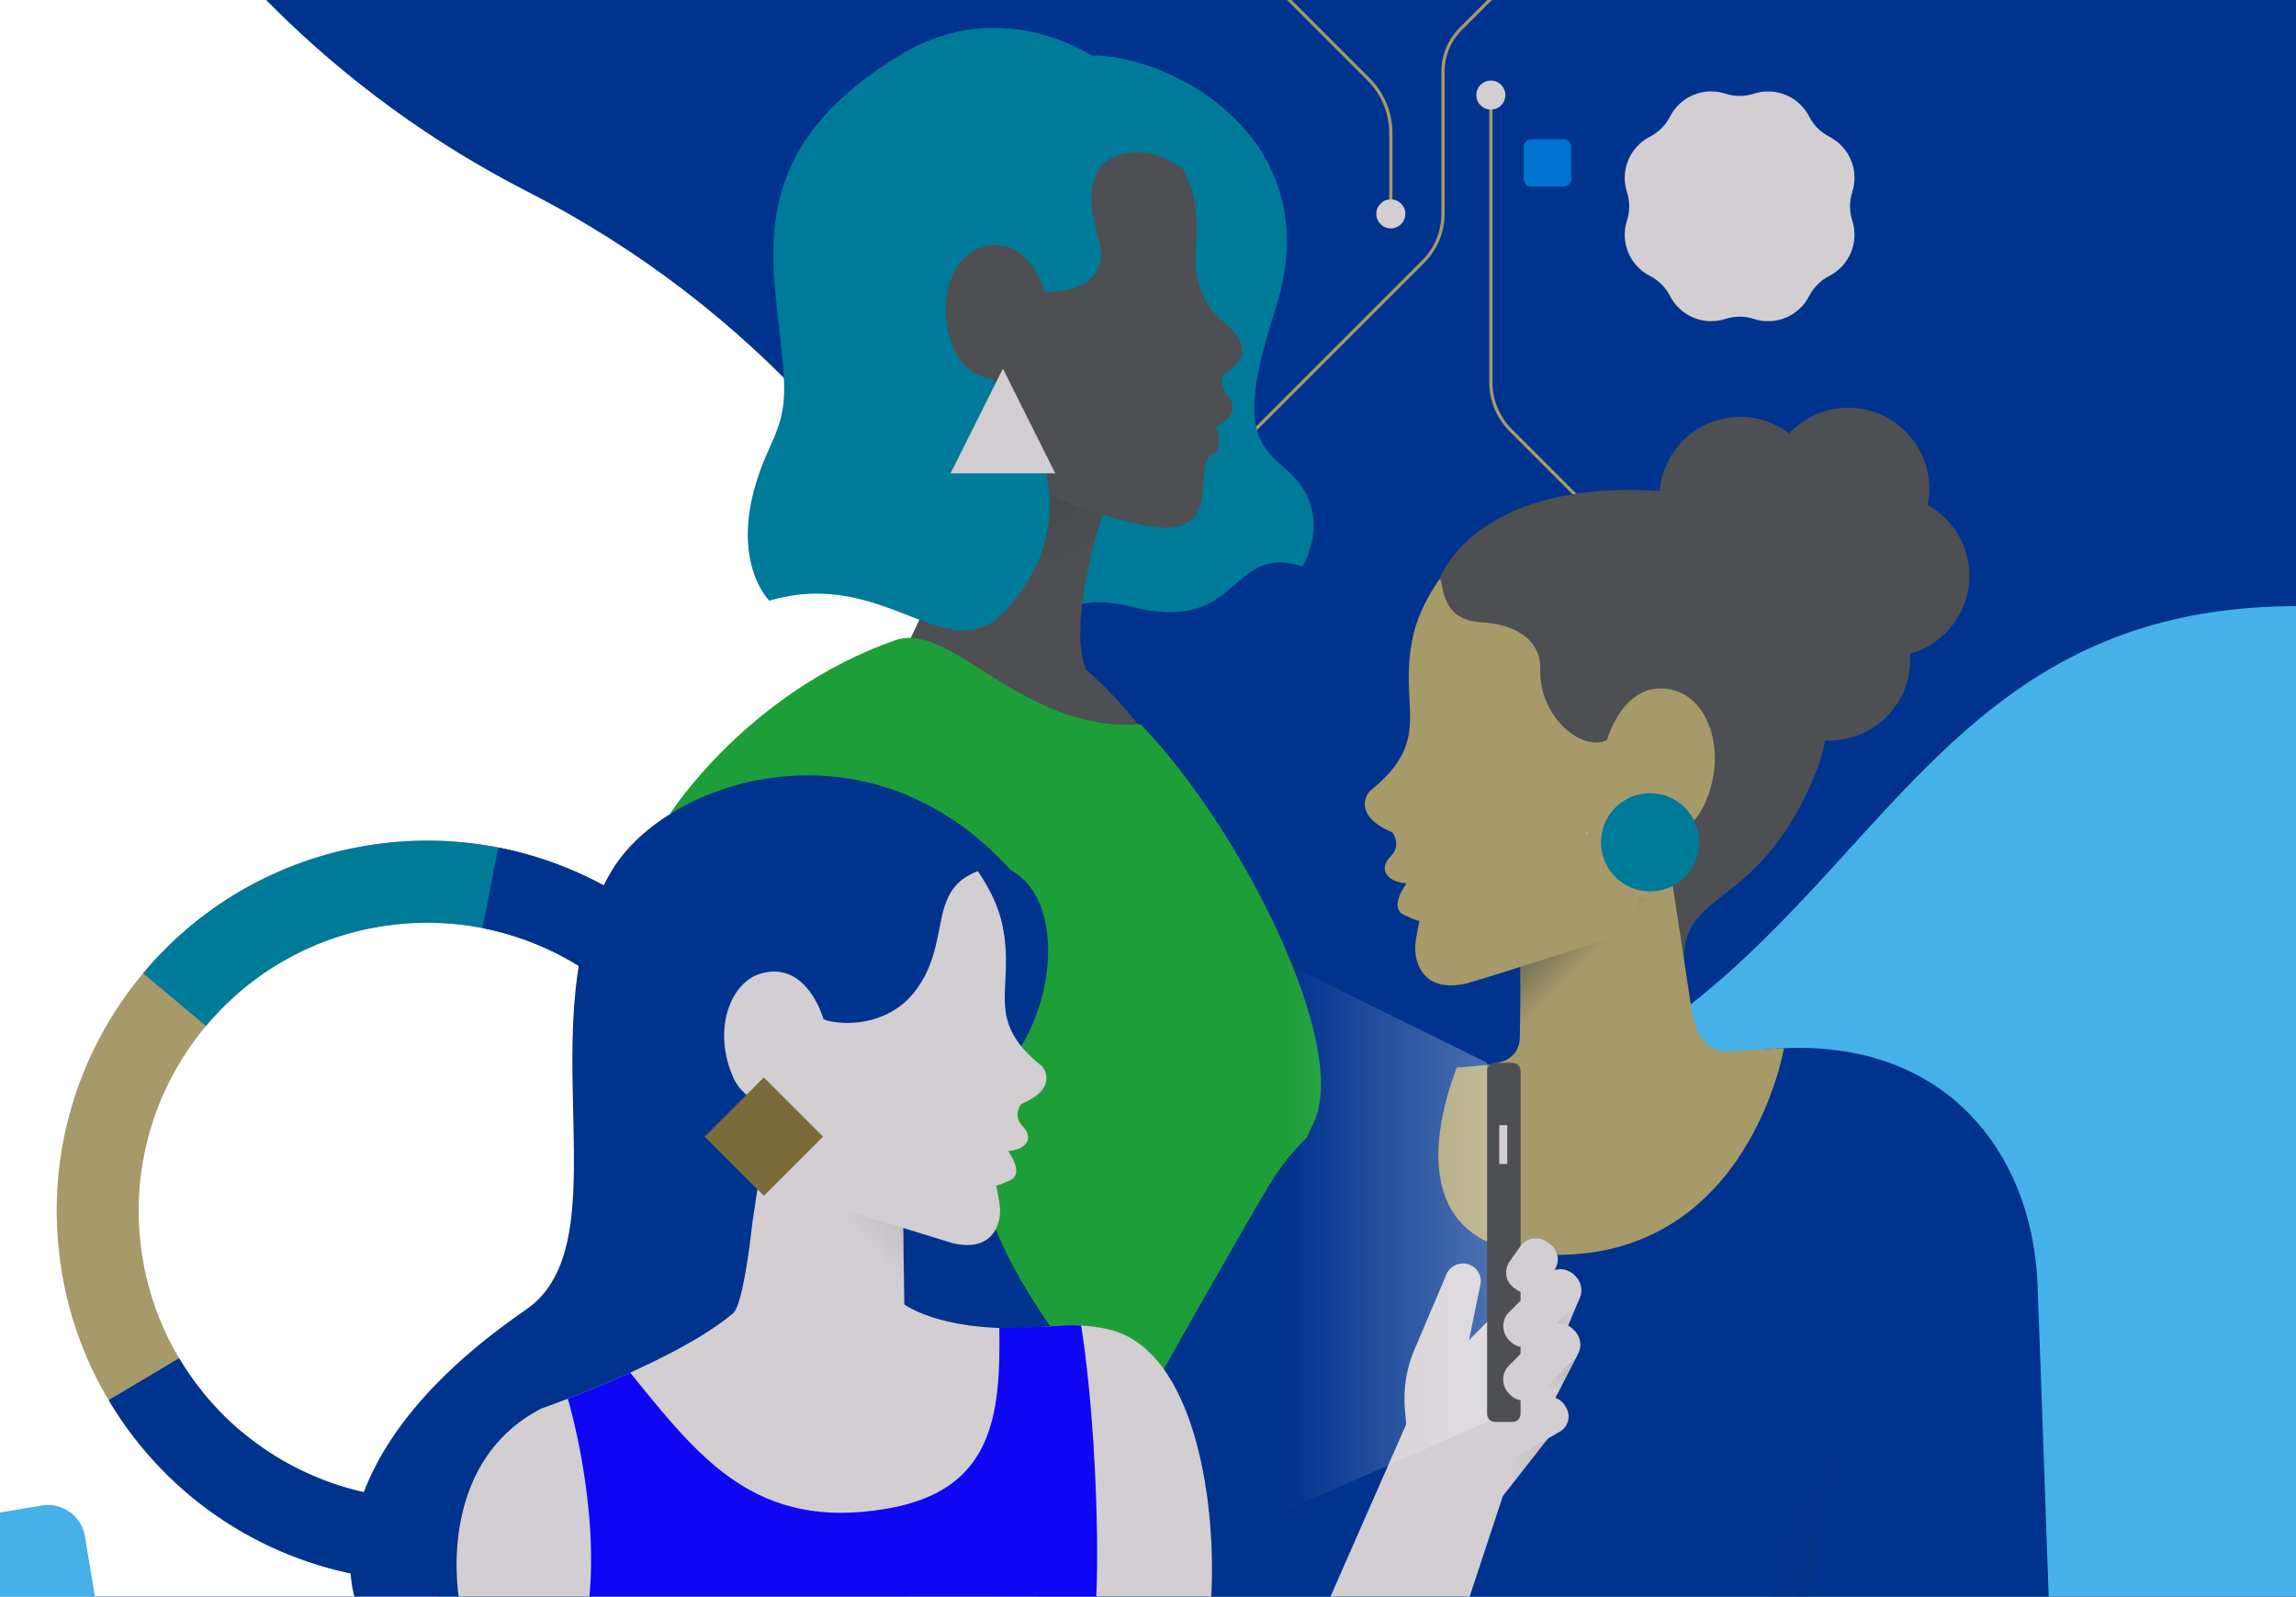 <svg xmlns="http://www.w3.org/2000/svg" width="719" height="500" viewBox="0 0 719 500" fill="none"><rect x="0" y="0" width="719" height="500" fill="#808080" stroke="none"/><g clip-path="url(#clip0_35_1276)"><rect x="-302" y="-194" width="1044" height="817" fill="#00338D"></rect><path d="M-354.659 -236.489C-206.009 -284.609 -44.419 -217.679 26.661 -78.539C57.121 -18.919 105.621 29.581 165.241 60.041C304.381 131.131 371.311 292.721 323.191 441.371C302.571 505.071 302.571 573.651 323.191 637.351C371.311 786.001 304.381 947.591 165.241 1018.68C105.621 1049.14 57.121 1097.64 26.661 1157.26C-44.419 1296.4 -206.019 1363.33 -354.659 1315.21C-418.359 1294.59 -486.939 1294.59 -550.639 1315.21C-699.289 1363.33 -860.879 1296.4 -931.959 1157.26C-962.419 1097.64 -1010.92 1049.14 -1070.54 1018.68C-1209.68 947.591 -1276.61 786.001 -1228.49 637.351C-1207.87 573.651 -1207.87 505.071 -1228.49 441.371C-1276.61 292.721 -1209.68 131.131 -1070.54 60.041C-1010.92 29.571 -962.429 -18.919 -931.969 -78.539C-860.889 -217.679 -699.289 -284.609 -550.649 -236.489C-486.949 -215.869 -418.369 -215.869 -354.669 -236.489H-354.659Z" fill="white"></path><path d="M18.531 392.611C22.781 429.241 43.661 459.881 72.761 477.891C94.211 491.161 120.111 497.571 147.101 494.431C206.011 487.591 249.461 437.741 249.701 379.881C249.731 375.251 249.471 370.571 248.931 365.871C248.321 360.601 247.361 355.461 246.081 350.481C239.111 323.071 222.551 299.971 200.531 284.441C178.041 268.581 149.851 260.621 120.361 264.041C56.741 271.421 11.151 328.991 18.541 392.601L18.531 392.611ZM185.711 305.441C202.861 317.541 215.751 335.511 221.171 356.861C222.171 360.741 222.921 364.731 223.401 368.841C223.821 372.501 224.021 376.161 223.991 379.751C223.801 424.791 189.991 463.611 144.131 468.931C123.121 471.371 102.961 466.381 86.261 456.041C63.611 442.021 47.351 418.171 44.041 389.661C38.291 340.141 73.781 295.321 123.311 289.571C146.261 286.911 168.201 293.111 185.711 305.451V305.441Z" fill="#A69A6A"></path><path d="M59.301 468.172C87.581 491.842 123.811 499.722 157.321 492.782C182.021 487.672 205.221 474.502 222.661 453.662C260.721 408.182 257.981 342.112 218.361 299.942C215.201 296.562 211.791 293.342 208.161 290.302C204.091 286.902 199.871 283.822 195.511 281.092C171.601 265.982 143.691 260.602 117.031 264.482C89.791 268.442 63.851 282.052 44.801 304.812L64.501 321.302C79.331 303.582 99.521 293.002 120.721 289.912C141.491 286.902 163.211 291.082 181.821 302.852C185.211 304.972 188.511 307.362 191.671 310.012C194.501 312.372 197.151 314.892 199.601 317.522C230.441 350.342 232.591 401.782 202.961 437.192C189.381 453.412 171.321 463.652 152.091 467.632C126.001 473.042 97.801 466.902 75.791 448.482L59.301 468.182V468.172Z" fill="#007A99"></path><path d="M151.071 290.651C171.671 294.691 190.771 305.851 204.431 323.121C206.931 326.251 209.242 329.591 211.352 333.141C213.232 336.311 214.911 339.561 216.341 342.861C234.551 384.051 219.531 433.291 179.831 456.871C161.641 467.671 141.202 471.351 121.742 468.721C95.341 465.171 70.761 450.031 56.102 425.351L34.022 438.471C52.852 470.171 84.412 489.631 118.331 494.191C143.331 497.561 169.581 492.831 192.951 478.951C243.941 448.661 263.262 385.421 239.862 332.501C238.002 328.261 235.851 324.101 233.431 320.021C230.721 315.461 227.751 311.161 224.551 307.131C207.001 284.951 182.462 270.621 156.022 265.431L151.071 290.641V290.651Z" fill="#00338D"></path><path d="M132.522 512.182C132.522 512.182 179.652 360.152 383.872 360.152C588.092 360.152 566.352 189.832 719.352 189.832V641.002H336.522L132.512 512.172L132.522 512.182Z" fill="#45B1E8"></path><path d="M435.542 66.981V41.651C435.542 35.351 433.042 29.311 428.582 24.851L395.712 -8.019" stroke="#A69A6A" stroke-miterlimit="10"></path><path d="M466.872 31.102V119.762C466.872 125.372 469.102 130.752 473.062 134.712L552.502 214.152" stroke="#A69A6A" stroke-miterlimit="10"></path><path d="M472.322 -5.849L457.412 9.061C453.872 12.601 451.882 17.411 451.882 22.421V66.961C451.882 72.571 449.652 77.951 445.692 81.911L381.802 145.801" stroke="#A69A6A" stroke-miterlimit="10"></path><path d="M466.862 34.331C469.374 34.331 471.411 32.294 471.411 29.781C471.411 27.269 469.374 25.231 466.862 25.231C464.349 25.231 462.312 27.269 462.312 29.781C462.312 32.294 464.349 34.331 466.862 34.331Z" fill="#D2CED2"></path><path d="M435.542 71.532C438.055 71.532 440.092 69.495 440.092 66.982C440.092 64.469 438.055 62.432 435.542 62.432C433.029 62.432 430.992 64.469 430.992 66.982C430.992 69.495 433.029 71.532 435.542 71.532Z" fill="#D2CED2"></path><path d="M489.762 43.602H479.472C478.224 43.602 477.212 44.613 477.212 45.862V56.152C477.212 57.4 478.224 58.412 479.472 58.412H489.762C491.01 58.412 492.022 57.4 492.022 56.152V45.862C492.022 44.613 491.01 43.602 489.762 43.602Z" fill="#0073CF"></path><path d="M329.992 200.521C329.992 200.521 328.472 183.511 354.712 190.101C388.972 198.711 384.402 170.061 407.912 177.371C407.912 177.371 418.602 160.151 402.352 146.631C392.382 138.331 388.302 131.231 399.402 96.822C416.952 42.411 365.472 17.052 342.052 17.412C305.532 17.962 295.322 17.412 295.322 17.412L268.872 85.671L330.002 200.531L329.992 200.521Z" fill="#007A99"></path><path d="M280.292 208.071C280.292 208.071 306.222 172.491 292.692 124.731L316.122 120.651L349.152 149.071C349.152 149.071 332.952 192.361 340.112 209.761C348.052 216.321 355.052 225.081 362.362 234.101L321.322 235.981L280.282 208.071H280.292Z" fill="#4D4F53"></path><path d="M345.142 161.181C336.172 158.311 327.022 154.361 320.972 150.911C316.092 148.121 312.262 145.531 309.232 142.651L303.082 183.041C303.082 183.041 337.012 197.951 340.622 178.761C342.012 171.351 345.142 161.171 345.142 161.171V161.181Z" fill="url(#paint0_linear_35_1276)"></path><path d="M327.382 91.371C327.382 91.371 349.482 92.692 343.832 73.962C335.912 47.752 353.062 47.752 356.632 47.752C360.202 47.752 363.512 48.361 370.132 52.581C373.712 57.772 375.112 66.052 374.722 73.421C374.342 80.561 373.452 85.942 377.562 94.162C379.642 98.322 383.212 100.801 383.212 100.801C383.212 100.801 390.892 106.661 388.692 111.821C388.052 113.341 385.352 116.241 383.312 117.091C381.962 119.211 382.622 121.811 384.492 124.021C389.402 129.841 380.822 133.661 380.822 133.661C380.822 133.661 383.982 141.001 379.052 142.641C374.862 146.181 379.662 161.401 370.202 164.601C360.742 167.801 333.862 158.261 320.972 150.891C308.082 143.531 302.562 137.561 299.592 123.981" fill="#4D4F53"></path><path d="M307.841 116.561C307.841 116.561 314.911 121.251 323.091 136.061C331.401 151.101 332.081 173.331 314.401 191.711C296.721 210.091 276.881 177.371 240.931 188.131C240.931 188.131 225.711 173.391 240.941 140.331C246.861 127.491 246.441 123.591 243.331 96.821C240.261 70.291 240.341 42.191 282.181 17.051C316.901 -3.809 351.991 18.961 362.361 36.511C362.361 36.511 313.521 47.431 315.341 64.951" fill="#007A99"></path><path d="M297.672 148.221H330.452L314.062 115.441L297.672 148.221Z" fill="#D2CED2"></path><path d="M210.052 254.532C210.052 254.532 234.162 216.722 280.292 200.522C298.142 194.252 319.872 229.562 357.162 226.812C389.082 259.782 422.882 327.862 411.362 351.632C399.722 375.642 381.792 434.062 381.792 434.062L203.782 446.582L210.052 254.532Z" fill="#1E9E39"></path><path d="M549.222 29.331C555.982 27.141 563.332 30.191 566.562 36.511C567.952 39.221 570.152 41.431 572.862 42.811C579.192 46.041 582.232 53.391 580.042 60.151C579.102 63.051 579.102 66.161 580.042 69.061C582.232 75.821 579.182 83.171 572.862 86.401C570.152 87.791 567.942 89.991 566.562 92.701C563.332 99.031 555.982 102.071 549.222 99.881C546.322 98.941 543.212 98.941 540.312 99.881C533.552 102.071 526.202 99.021 522.972 92.701C521.582 89.991 519.382 87.781 516.672 86.401C510.342 83.171 507.302 75.821 509.492 69.061C510.432 66.161 510.432 63.051 509.492 60.151C507.302 53.391 510.352 46.041 516.672 42.811C519.382 41.421 521.592 39.221 522.972 36.511C526.202 30.181 533.552 27.141 540.312 29.331C543.212 30.271 546.322 30.271 549.222 29.331Z" fill="#D2CED2"></path><path d="M616.702 180.312C616.702 170.762 611.422 162.462 603.622 158.142C603.962 156.492 604.142 154.772 604.142 153.022C604.142 139.022 592.792 127.682 578.802 127.682C571.492 127.682 564.932 130.792 560.302 135.742C556.042 132.492 550.742 130.542 544.962 130.542C531.662 130.542 520.772 140.792 519.722 153.822C518.762 153.742 517.832 153.642 516.842 153.592C460.922 151.032 450.772 181.442 450.772 181.442L463.852 280.432L527.402 300.962C526.632 278.062 551.452 285.292 568.952 241.142C570.022 238.432 570.892 235.282 571.552 231.862C571.982 231.882 572.402 231.922 572.842 231.922C586.842 231.922 598.182 220.572 598.182 206.582C598.182 205.962 598.132 205.352 598.092 204.742C608.822 201.792 616.712 191.992 616.712 180.332L616.702 180.312Z" fill="#4D4F53"></path><path d="M466.842 333.392C466.842 333.392 458.682 334.112 456.162 334.362C440.842 335.922 413.092 344.652 397.122 371.682C374.342 410.232 324.402 500.472 324.402 500.472H641.562C641.562 500.472 638.852 422.492 638.062 402.332C636.352 359.042 606.582 321.062 547.412 329.292" fill="#00338D"></path><path d="M547.403 329.291C547.403 329.291 540.603 330.451 536.353 328.211C532.103 325.981 530.373 320.391 529.883 317.251L527.403 300.931L523.303 273.961C522.573 269.891 522.353 266.311 524.473 261.211C524.313 261.081 524.143 260.991 523.973 260.881C523.763 260.941 523.543 260.991 523.333 261.041C523.443 260.931 523.563 260.821 523.683 260.691C523.783 260.751 523.873 260.821 523.963 260.881C527.343 259.961 531.223 257.551 533.853 251.711C541.043 235.751 535.153 219.001 524.053 216.121C508.633 212.131 503.243 231.721 503.243 231.721C503.243 231.721 502.333 232.181 501.873 232.291C493.573 234.311 481.983 223.271 482.363 209.931C482.663 199.331 473.063 195.381 463.833 194.881C449.973 194.141 452.263 180.721 450.753 181.411C447.273 186.471 444.223 192.211 442.763 198.171C438.173 216.781 445.733 226.881 437.423 239.031C435.523 241.811 432.793 244.691 428.903 247.811C428.903 247.811 422.513 254.931 436.013 260.681C436.013 260.681 439.153 264.531 435.393 268.321C431.633 272.111 434.163 276.201 440.463 276.641C440.463 276.641 434.703 284.211 439.693 286.541C444.013 288.551 444.453 288.421 444.493 288.351L443.463 293.801C442.973 296.411 443.053 299.131 443.953 301.631C445.423 305.731 449.243 310.201 459.113 308.031C459.113 308.031 466.563 305.891 476.113 302.781C476.113 306.621 476.113 310.521 476.093 314.191L475.953 323.571C475.933 324.191 475.923 324.811 475.903 325.381C475.793 328.751 473.483 331.641 470.213 332.481C468.183 333.001 466.813 333.401 466.813 333.401C466.813 333.401 483.113 346.171 507.093 346.171C531.073 346.171 547.373 329.311 547.373 329.301L547.403 329.291Z" fill="#A69A6A"></path><path d="M475.922 325.372C475.952 321.702 476.132 302.772 476.132 302.772L506.852 293.052C506.852 293.052 513.512 288.812 513.322 280.412L521.642 283.832L520.152 311.622L475.932 325.372H475.922Z" fill="url(#paint1_linear_35_1276)"></path><path d="M558.652 328.261C558.652 328.261 547.812 393.001 487.402 393.001C444.342 393.001 446.582 359.841 456.162 334.361L466.832 333.381L558.652 328.251V328.261Z" fill="#A69A6A"></path><path d="M582.133 409.472L566.023 500.472H540.683C540.683 500.472 567.413 483.972 582.133 409.472Z" fill="url(#paint2_linear_35_1276)"></path><path d="M516.733 279.162C525.227 279.162 532.113 272.276 532.113 263.782C532.113 255.288 525.227 248.402 516.733 248.402C508.238 248.402 501.353 255.288 501.353 263.782C501.353 272.276 508.238 279.162 516.733 279.162Z" fill="#007A99"></path><path d="M316.371 272.401C333.661 281.651 331.091 315.471 314.911 334.591C278.601 377.501 366.681 458.921 366.681 458.921H164.691C164.691 458.921 270.431 285.591 316.361 272.411L316.371 272.401Z" fill="#00338D"></path><path d="M111.482 501.661C111.482 501.661 94.442 458.421 164.702 410.161C195.812 388.791 164.252 318.461 191.492 272.781C208.842 243.691 272.182 223.421 316.382 272.391L306.192 315.171L283.602 501.651H111.492L111.482 501.661Z" fill="#00338D"></path><path d="M379.212 501.661H143.882C143.882 501.661 135.572 458.901 169.362 441.181C169.362 441.181 172.672 440.022 177.812 438.042H177.822C184.712 435.372 194.892 431.212 204.872 426.322C214.282 421.722 223.502 416.471 229.612 411.221C232.962 408.341 235.612 382.862 235.612 382.862L239.392 358.031C240.072 354.281 240.372 346.151 240.282 346.211C237.162 345.361 232.082 342.911 229.672 337.531C223.042 322.831 228.472 307.401 238.692 304.751C252.892 301.071 257.862 319.121 257.862 319.121C257.862 319.121 258.702 319.542 259.122 319.642C266.762 321.502 279.082 320.172 286.552 310.422C298.282 295.122 289.972 279.092 306.192 272.792C309.392 277.462 312.192 282.752 313.552 288.232C317.772 305.362 310.812 314.672 318.462 325.852C320.212 328.412 322.732 331.061 326.312 333.941C326.312 333.941 332.192 340.502 319.762 345.792C319.762 345.792 316.882 349.332 320.332 352.822C323.792 356.312 321.472 360.082 315.672 360.482C315.672 360.482 320.962 367.451 316.382 369.591C312.392 371.441 311.992 371.322 311.962 371.262L312.902 376.272C313.362 378.682 313.282 381.182 312.452 383.492C311.102 387.272 307.582 391.382 298.482 389.382L282.832 384.552L283.192 408.492C283.192 408.492 293.932 416.691 320.282 415.901C323.002 415.821 325.872 415.642 328.912 415.352C335.842 414.692 341.732 415.101 346.782 416.221C374.582 422.361 381.232 471.941 379.202 501.661H379.212Z" fill="#D2CED2"></path><path d="M282.842 384.562L254.422 375.782C240.722 371.552 243.082 359.852 243.082 359.852L236.472 377.242L255.712 402.702L283.192 408.502L282.832 384.562H282.842Z" fill="url(#paint3_linear_35_1276)"></path><path d="M476.462 231.732C476.462 231.732 476.392 231.702 476.362 231.682C476.422 231.712 476.462 231.732 476.462 231.732Z" fill="#FBECD8"></path><path d="M496.902 260.701C496.782 260.831 496.662 260.941 496.552 261.051C496.762 261.001 496.972 260.951 497.192 260.891C497.102 260.821 497.002 260.761 496.912 260.701H496.902Z" fill="#FBECD8"></path><path d="M476.362 231.682C476.182 231.602 475.752 231.392 475.102 231.062C475.512 231.292 475.932 231.502 476.362 231.682Z" fill="#442500"></path><path d="M239.208 337.424L220.668 355.964L239.208 374.504L257.749 355.964L239.208 337.424Z" fill="#7A6B3B"></path><path d="M343.262 501.662H184.402C187.762 471.032 177.822 438.042 177.822 438.042H177.832C182.982 436.042 189.972 433.212 197.342 429.872C218.952 456.502 236.482 479.592 277.802 472.462C310.552 466.812 313.452 444.092 312.932 415.882C315.652 415.802 325.882 415.642 328.922 415.352C332.382 415.022 335.592 414.942 338.562 415.102C342.292 438.342 344.412 476.772 343.252 501.662H343.262Z" fill="#0F06F4"></path><path d="M309.662 118.671C306.542 117.821 301.462 115.371 299.052 109.991C292.422 95.291 297.852 79.861 308.072 77.211C322.272 73.531 327.242 91.581 327.242 91.581" fill="#4D4F53"></path><path d="M439.962 441.491C439.412 435.141 440.362 428.741 442.852 422.871C442.862 422.841 442.882 422.811 442.892 422.771L452.702 399.711C453.412 397.321 455.612 395.671 458.112 395.671C461.282 395.671 463.832 398.291 463.752 401.461L460.032 419.681L481.592 398.041L494.462 407.031L487.742 423.061L493.912 424.451L487.032 437.881L487.192 443.661C487.112 446.521 486.002 449.251 484.062 451.341L470.632 468.511L459.762 501.371H416.042L440.362 446.051L439.972 441.471L439.962 441.491Z" fill="#D2CED2"></path><path d="M487.191 443.671L487.031 437.891L493.911 424.461L470.151 434.511L474.821 442.821L487.191 443.671Z" fill="url(#paint4_linear_35_1276)"></path><path d="M470.632 468.521L484.062 451.351C486.002 449.251 487.112 446.521 487.192 443.671L467.592 449.351L448.822 501.381H459.762L470.632 468.521Z" fill="url(#paint5_linear_35_1276)"></path><path d="M481.592 398.051L494.462 407.041L487.732 423.071L481.592 398.051Z" fill="url(#paint6_linear_35_1276)"></path><path d="M490.477 440.883L490.137 440.294C488.627 437.678 485.281 436.781 482.665 438.292L470.255 445.457C467.639 446.967 466.742 450.313 468.253 452.929L468.593 453.518C470.103 456.134 473.449 457.03 476.065 455.52L488.475 448.355C491.091 446.844 491.988 443.499 490.477 440.883Z" fill="#D2CED2"></path><path d="M473.652 332.821H468.202C466.81 332.821 465.682 333.95 465.682 335.341V442.781C465.682 444.173 466.81 445.301 468.202 445.301H473.652C475.043 445.301 476.172 444.173 476.172 442.781V335.341C476.172 333.95 475.043 332.821 473.652 332.821Z" fill="#4D4F53"></path><path d="M485.321 389.567L484.34 388.875C481.677 386.997 477.996 387.634 476.118 390.297L472.724 395.11C470.846 397.773 471.483 401.454 474.146 403.332L475.127 404.024C477.789 405.902 481.47 405.265 483.348 402.602L486.743 397.789C488.62 395.126 487.984 391.445 485.321 389.567Z" fill="#D2CED2"></path><path d="M493.383 399.676L493.015 399.308C490.578 396.871 486.627 396.871 484.19 399.308L472.587 410.911C470.15 413.348 470.15 417.299 472.587 419.736L472.954 420.104C475.391 422.541 479.342 422.541 481.779 420.104L493.383 408.5C495.819 406.063 495.819 402.112 493.383 399.676Z" fill="#D2CED2"></path><path d="M493.076 416.742L492.638 416.304C490.22 413.886 486.301 413.886 483.884 416.304L472.542 427.646C470.124 430.063 470.124 433.982 472.542 436.4L472.98 436.838C475.398 439.256 479.317 439.255 481.734 436.838L493.076 425.496C495.493 423.079 495.494 419.16 493.076 416.742Z" fill="#D2CED2"></path><path d="M472.002 352.372H469.492V364.542H472.002V352.372Z" fill="#D2CED2"></path><path d="M379.352 483.241L465.682 445.301V332.821L374.092 287.671L379.352 483.241Z" fill="url(#paint7_linear_35_1276)"></path><path d="M13.099 471.488L-39.496 480.251C-45.881 481.315 -50.194 487.354 -49.13 493.738L-40.367 546.333C-39.303 552.718 -33.265 557.031 -26.88 555.968L25.715 547.204C32.1 546.14 36.413 540.102 35.349 533.717L26.586 481.122C25.522 474.737 19.484 470.424 13.099 471.488Z" fill="#45B1E8"></path></g><defs><linearGradient id="paint0_linear_35_1276" x1="326.262" y1="178.291" x2="307.412" y2="123.981" gradientUnits="userSpaceOnUse"><stop stop-color="#383B3F" stop-opacity="0"></stop><stop offset="0.64" stop-color="#383B3F" stop-opacity="0.63"></stop><stop offset="1" stop-color="#383B3F"></stop></linearGradient><linearGradient id="paint1_linear_35_1276" x1="496.312" y1="302.092" x2="474.682" y2="280.032" gradientUnits="userSpaceOnUse"><stop stop-color="#383B3F" stop-opacity="0"></stop><stop offset="0.64" stop-color="#383B3F" stop-opacity="0.63"></stop><stop offset="1" stop-color="#383B3F"></stop></linearGradient><linearGradient id="paint2_linear_35_1276" x1="569.413" y1="458.352" x2="587.403" y2="465.952" gradientUnits="userSpaceOnUse"><stop stop-color="#01338D" stop-opacity="0"></stop><stop offset="1" stop-color="#033072"></stop></linearGradient><linearGradient id="paint3_linear_35_1276" x1="264.452" y1="382.952" x2="286.292" y2="362.472" gradientUnits="userSpaceOnUse"><stop stop-color="#AFAFAF" stop-opacity="0"></stop><stop offset="0.25" stop-color="#AFAFAF" stop-opacity="0.23"></stop><stop offset="0.81" stop-color="#AFAFAF" stop-opacity="0.8"></stop><stop offset="1" stop-color="#AFAFAF"></stop></linearGradient><linearGradient id="paint4_linear_35_1276" x1="482.691" y1="435.981" x2="481.511" y2="424.481" gradientUnits="userSpaceOnUse"><stop stop-color="#AFAFAF" stop-opacity="0"></stop><stop offset="0.25" stop-color="#AFAFAF" stop-opacity="0.23"></stop><stop offset="0.81" stop-color="#AFAFAF" stop-opacity="0.8"></stop><stop offset="1" stop-color="#AFAFAF"></stop></linearGradient><linearGradient id="paint5_linear_35_1276" x1="475.782" y1="468.601" x2="507.932" y2="450.631" gradientUnits="userSpaceOnUse"><stop stop-color="#AFAFAF" stop-opacity="0"></stop><stop offset="0.25" stop-color="#AFAFAF" stop-opacity="0.23"></stop><stop offset="0.81" stop-color="#AFAFAF" stop-opacity="0.8"></stop><stop offset="1" stop-color="#AFAFAF"></stop></linearGradient><linearGradient id="paint6_linear_35_1276" x1="493.062" y1="410.171" x2="481.822" y2="410.691" gradientUnits="userSpaceOnUse"><stop stop-color="#AFAFAF" stop-opacity="0"></stop><stop offset="0.25" stop-color="#AFAFAF" stop-opacity="0.23"></stop><stop offset="0.81" stop-color="#AFAFAF" stop-opacity="0.8"></stop><stop offset="1" stop-color="#AFAFAF"></stop></linearGradient><linearGradient id="paint7_linear_35_1276" x1="402.942" y1="385.461" x2="614.552" y2="385.461" gradientUnits="userSpaceOnUse"><stop stop-color="white" stop-opacity="0"></stop><stop offset="1" stop-color="white"></stop></linearGradient><clipPath id="clip0_35_1276"><rect width="719" height="508" fill="white" transform="translate(0 -6)"></rect></clipPath></defs></svg>